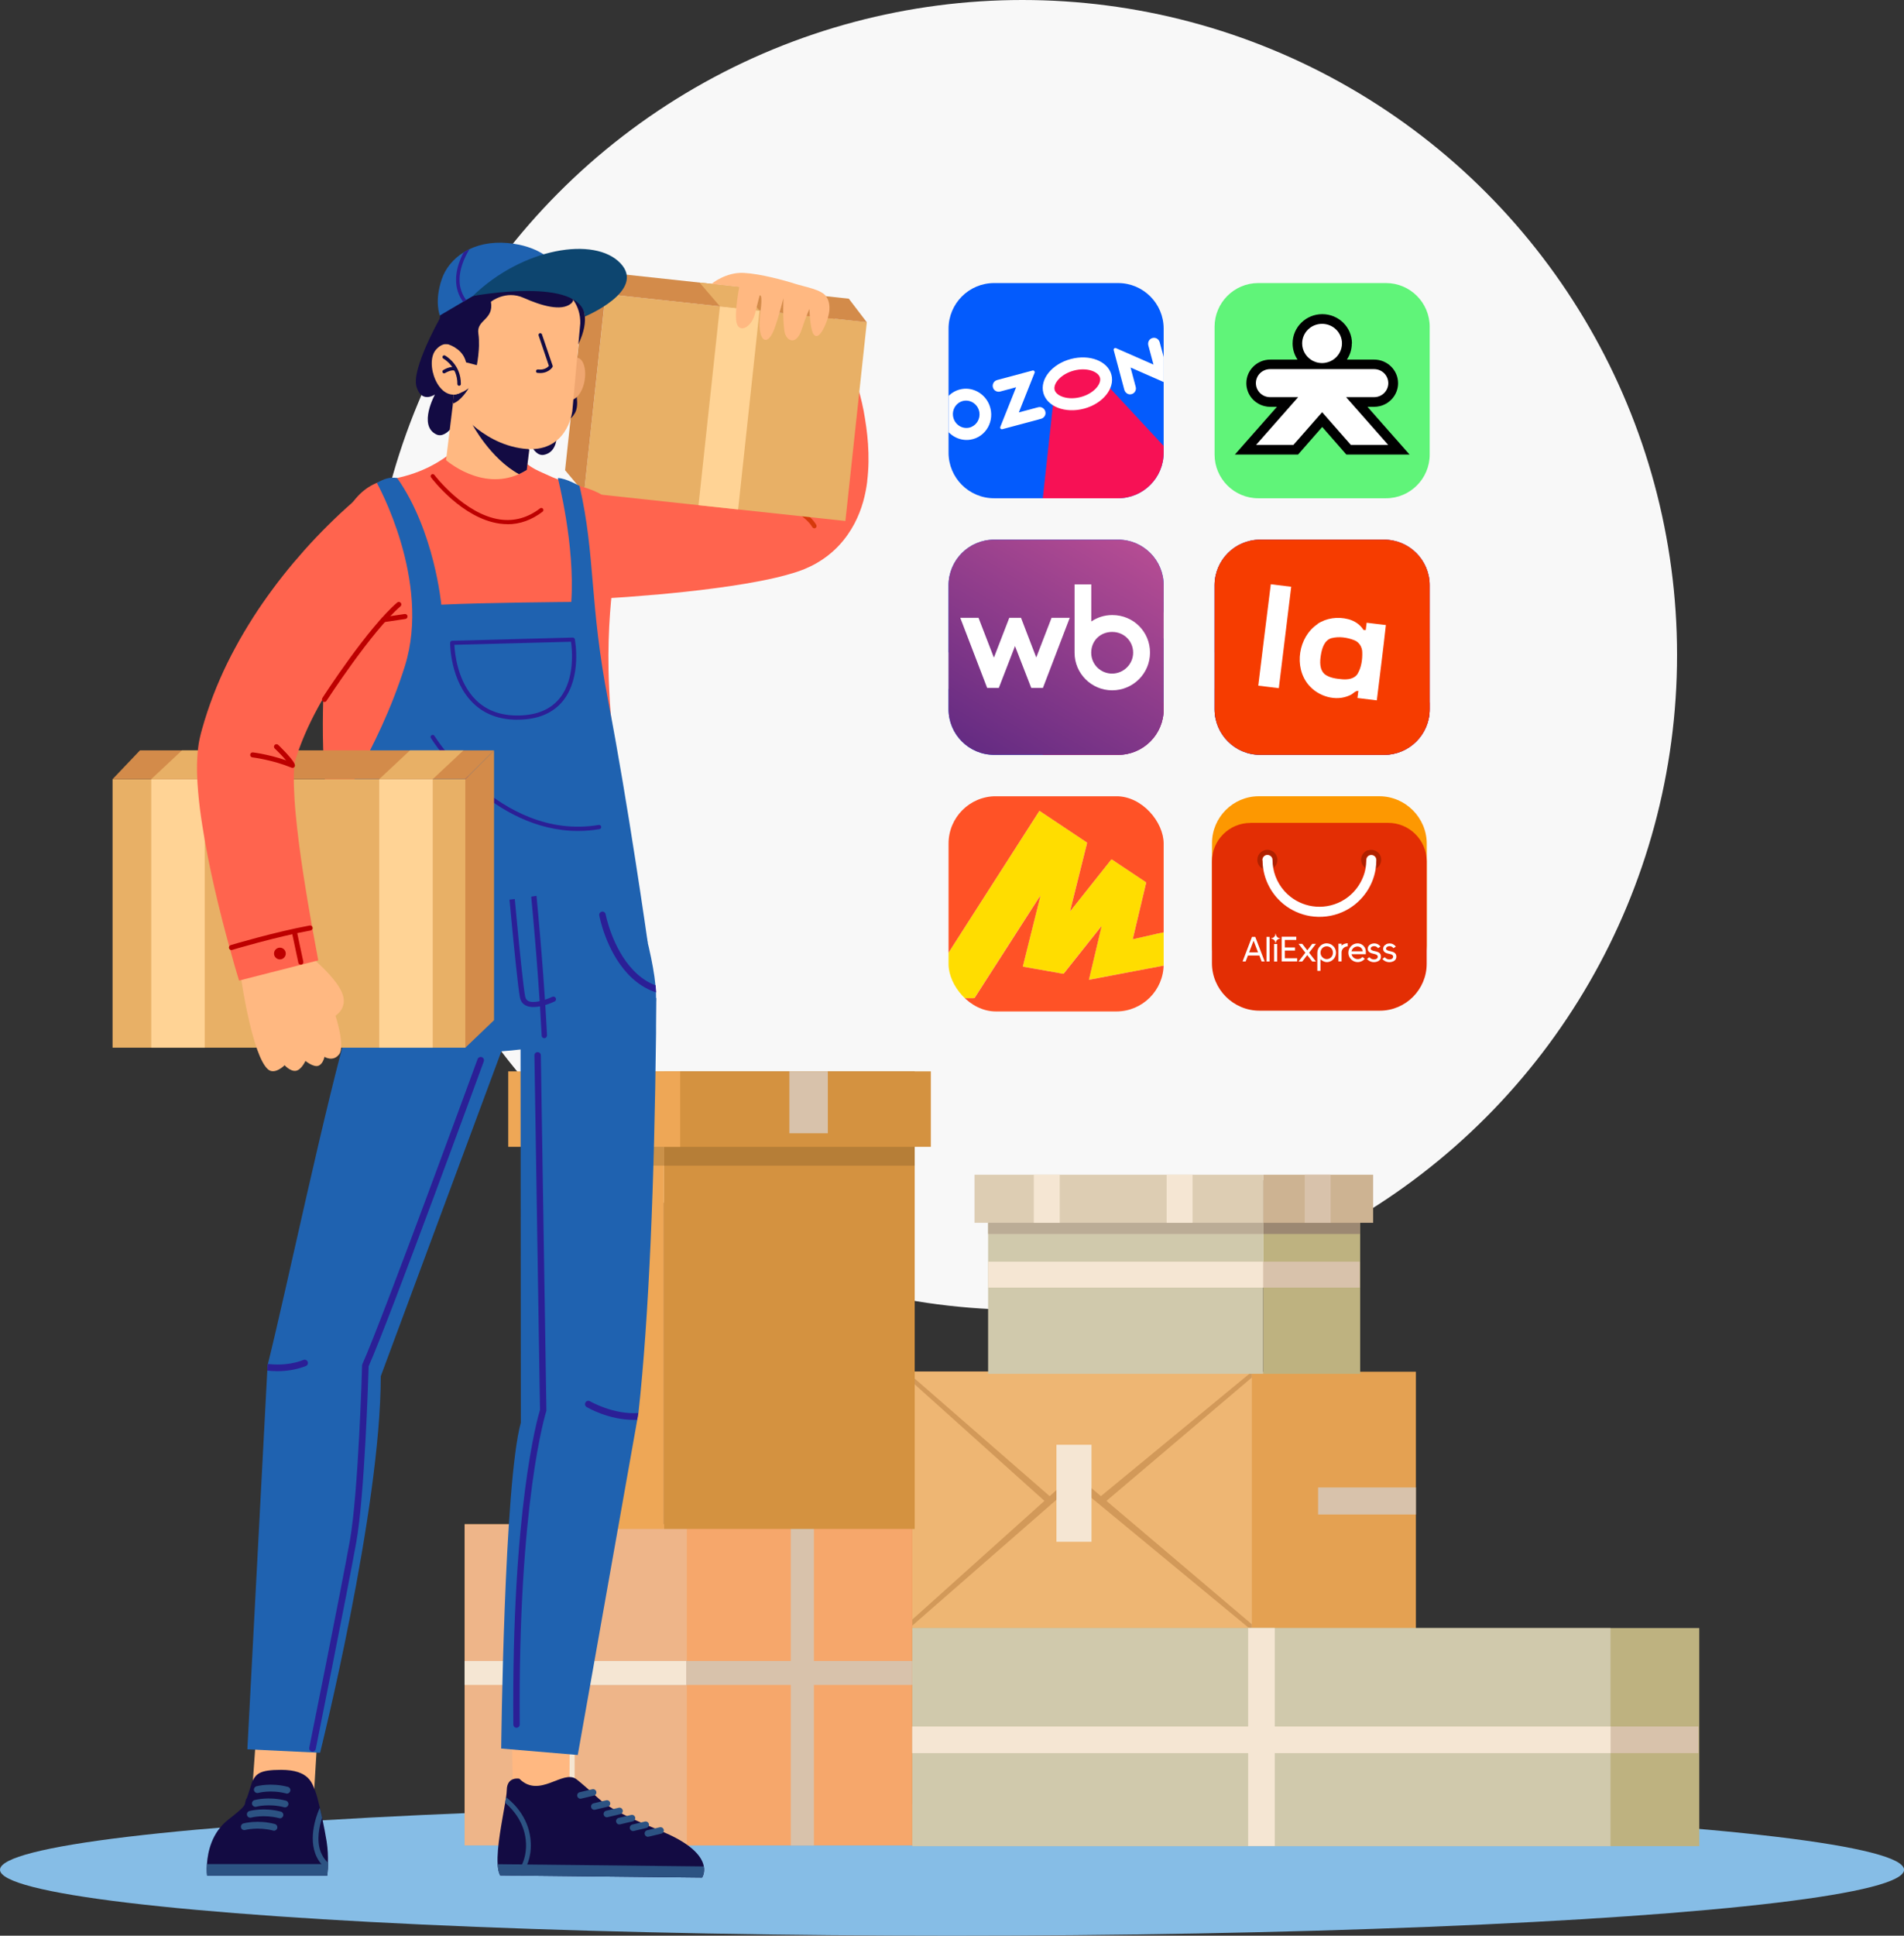 <?xml version="1.0" encoding="UTF-8"?>
<svg id="_Слой_1" data-name="Слой 1" xmlns="http://www.w3.org/2000/svg" xmlns:xlink="http://www.w3.org/1999/xlink" viewBox="0 0 273.33 277.77">
  <rect x="0" y="0" width="273.33" height="277.77" fill="#333333" stroke="none"/>
  <defs>
    <style>
      .cls-1 {
        fill: #eeb673;
      }

      .cls-2 {
        fill: url(#GradientFill_1-2);
      }

      .cls-2, .cls-3, .cls-4, .cls-5, .cls-6, .cls-7, .cls-8, .cls-9, .cls-10, .cls-11 {
        fill-rule: evenodd;
      }

      .cls-12 {
        fill: #2c5383;
      }

      .cls-3 {
        fill: url(#GradientFill_1);
      }

      .cls-4 {
        fill: #b02100;
      }

      .cls-13 {
        fill: #0d456f;
      }

      .cls-14 {
        fill: #035bfd;
      }

      .cls-15 {
        fill: #130b43;
      }

      .cls-16 {
        fill: #d8c2ab;
      }

      .cls-5 {
        fill: #e32e04;
      }

      .cls-6 {
        fill: #60f479;
      }

      .cls-17 {
        fill: #ddcdb3;
      }

      .cls-7 {
        fill: #fff;
      }

      .cls-18 {
        fill: #ff644e;
      }

      .cls-8 {
        fill: #f63c00;
      }

      .cls-19 {
        fill: #bd0000;
      }

      .cls-20 {
        fill: #d6390b;
      }

      .cls-21 {
        fill: #ffd395;
      }

      .cls-22 {
        clip-path: url(#clippath-2);
      }

      .cls-23 {
        fill: #ff5226;
      }

      .cls-24 {
        fill: #beb280;
      }

      .cls-25 {
        fill: #f6a76b;
      }

      .cls-26 {
        fill: #eeb589;
      }

      .cls-9 {
        fill: #f71155;
      }

      .cls-27 {
        fill: #86bde6;
      }

      .cls-28 {
        clip-path: url(#clippath-1);
      }

      .cls-29 {
        fill: #ffb881;
      }

      .cls-30 {
        fill: #f5e6d3;
      }

      .cls-31 {
        fill: #d49240;
      }

      .cls-32 {
        fill: #1f62b0;
      }

      .cls-10 {
        fill: #fd9801;
      }

      .cls-33 {
        fill: #efa670;
      }

      .cls-34 {
        fill: #d0c9ac;
      }

      .cls-35 {
        fill: #2b1f96;
      }

      .cls-36 {
        fill: #d38b4a;
      }

      .cls-37 {
        fill: #e84f22;
      }

      .cls-38 {
        fill: #fd0;
      }

      .cls-39 {
        clip-path: url(#clippath);
      }

      .cls-40 {
        fill: #b67e37;
      }

      .cls-41 {
        fill: none;
      }

      .cls-42 {
        fill: #ca9149;
      }

      .cls-43 {
        fill: #cdb392;
      }

      .cls-44 {
        fill: #d29959;
      }

      .cls-45 {
        clip-path: url(#clippath-3);
      }

      .cls-46 {
        fill: #eea756;
      }

      .cls-47 {
        fill: #fedf09;
      }

      .cls-48 {
        fill: #bbac96;
      }

      .cls-49 {
        fill: #f8f8f8;
      }

      .cls-50 {
        fill: #e4a152;
      }

      .cls-51 {
        fill: #e8b066;
      }

      .cls-52 {
        fill: #9c8872;
      }
    </style>
    <clipPath id="clippath">
      <rect class="cls-41" x="136.17" y="114.26" width="30.88" height="30.88" rx="6.79" ry="6.79"/>
    </clipPath>
    <clipPath id="clippath-1">
      <path class="cls-41" d="m142.71,40.62h17.8c3.61,0,6.54,2.93,6.54,6.54v17.8c0,3.61-2.93,6.54-6.54,6.54h-17.8c-3.61,0-6.54-2.93-6.54-6.54v-17.8c0-3.61,2.93-6.54,6.54-6.54h0Z"/>
    </clipPath>
    <clipPath id="clippath-2">
      <path class="cls-41" d="m142.71,77.44h17.8c3.61,0,6.54,2.93,6.54,6.54v17.8c0,3.61-2.93,6.54-6.54,6.54h-17.8c-3.61,0-6.54-2.93-6.54-6.54v-17.8c0-3.61,2.93-6.54,6.54-6.54h0Z"/>
    </clipPath>
    <linearGradient id="GradientFill_1" data-name="GradientFill 1" x1="138.97" y1="113.95" x2="164.65" y2="71.14" gradientUnits="userSpaceOnUse">
      <stop offset="0" stop-color="#582680"/>
      <stop offset="1" stop-color="#c35296"/>
    </linearGradient>
    <clipPath id="clippath-3">
      <path class="cls-41" d="m180.9,77.44h17.8c3.61,0,6.54,2.93,6.54,6.54v17.8c0,3.61-2.93,6.54-6.54,6.54h-17.8c-3.61,0-6.54-2.93-6.54-6.54v-17.8c0-3.61,2.93-6.54,6.54-6.54h0Z"/>
    </clipPath>
    <linearGradient id="GradientFill_1-2" data-name="GradientFill 1" x1="177.15" y1="113.95" x2="202.84" y2="71.14" xlink:href="#GradientFill_1"/>
  </defs>
  <ellipse class="cls-27" cx="136.67" cy="268.31" rx="136.67" ry="9.46"/>
  <circle class="cls-49" cx="146.77" cy="93.98" r="93.98"/>
  <g>
    <g>
      <rect class="cls-50" x="130.18" y="196.84" width="73.08" height="37.12"/>
      <rect class="cls-1" x="130.18" y="196.84" width="49.53" height="37.12"/>
      <rect class="cls-16" x="194.3" y="208.37" width="3.88" height="14.05" transform="translate(-19.15 411.63) rotate(-90)"/>
      <polygon class="cls-44" points="130.18 196.84 130.18 197.64 154.26 219.26 179.71 197.67 179.71 196.84 130.18 196.84"/>
      <polygon class="cls-1" points="130.18 196.84 154.26 217.81 179.71 196.84 130.18 196.84"/>
      <polygon class="cls-44" points="130.18 233.96 130.18 233.11 154.26 211.49 179.71 233.08 179.71 233.96 130.18 233.96"/>
      <polygon class="cls-1" points="130.18 233.96 154.26 212.94 179.71 233.96 130.18 233.96"/>
      <rect class="cls-30" x="151.66" y="207.32" width="5.03" height="13.92"/>
    </g>
    <g>
      <rect class="cls-50" x="66.7" y="218.73" width="39.54" height="46.08"/>
      <rect class="cls-31" x="105.54" y="218.73" width="25.42" height="46.08"/>
      <rect class="cls-26" x="66.7" y="218.73" width="39.54" height="46.08"/>
      <rect class="cls-25" x="98.6" y="218.73" width="32.36" height="46.08"/>
      <rect class="cls-16" x="106.11" y="216.94" width="3.43" height="46.26" transform="translate(-132.24 347.89) rotate(-90)"/>
      <rect class="cls-30" x="80.89" y="224.15" width="3.43" height="31.82" transform="translate(-157.46 322.67) rotate(-90)"/>
      <rect class="cls-30" x="79.17" y="218.75" width="3.32" height="46.07"/>
      <rect class="cls-16" x="113.52" y="218.75" width="3.32" height="46.07"/>
    </g>
    <g>
      <rect class="cls-24" x="181.33" y="175.47" width="13.93" height="21.67"/>
      <rect class="cls-52" x="181.33" y="169.37" width="13.92" height="7.7"/>
      <polygon class="cls-34" points="144.17 175.47 141.85 175.47 141.85 197.14 144.17 197.14 181.33 197.14 181.33 175.47 144.17 175.47"/>
      <polygon class="cls-48" points="181.33 177.07 181.33 169.37 144.17 169.37 141.85 169.37 141.85 177.07 144.17 177.07 181.33 177.07"/>
      <rect class="cls-16" x="174.13" y="163.7" width="3.72" height="38.42" transform="translate(-6.92 358.9) rotate(-90)"/>
      <rect class="cls-30" x="159.73" y="163.17" width="3.72" height="39.48" transform="translate(-21.32 344.5) rotate(-90)"/>
      <rect class="cls-43" x="181.33" y="168.57" width="15.79" height="6.9"/>
      <rect class="cls-16" x="187.3" y="168.57" width="3.72" height="6.9" transform="translate(378.32 344.04) rotate(180)"/>
      <polygon class="cls-17" points="181.33 175.47 181.33 168.57 142.34 168.57 139.9 168.57 139.9 175.47 142.34 175.47 181.33 175.47"/>
      <rect class="cls-30" x="167.47" y="168.57" width="3.72" height="6.9" transform="translate(338.67 344.04) rotate(180)"/>
      <rect class="cls-30" x="148.4" y="168.57" width="3.72" height="6.9" transform="translate(300.53 344.04) rotate(180)"/>
    </g>
    <g>
      <rect class="cls-24" x="171.81" y="192.78" width="31.3" height="112.97" transform="translate(436.72 61.81) rotate(90)"/>
      <rect class="cls-34" x="165.44" y="199.15" width="31.3" height="100.23" transform="translate(430.35 68.18) rotate(90)"/>
      <rect class="cls-16" x="190.31" y="198.05" width="3.82" height="103.21" transform="translate(-57.44 441.88) rotate(-90)"/>
      <rect class="cls-30" x="179.16" y="199.53" width="3.82" height="100.26" transform="translate(-68.58 430.73) rotate(-90)"/>
      <rect class="cls-30" x="179.19" y="233.6" width="3.82" height="31.29" transform="translate(362.19 498.5) rotate(180)"/>
    </g>
    <g>
      <rect class="cls-31" x="95.32" y="161.04" width="35.99" height="58.36"/>
      <rect class="cls-46" x="75.58" y="161.04" width="19.74" height="58.36"/>
      <rect class="cls-40" x="95.32" y="153.74" width="35.99" height="13.53"/>
      <rect class="cls-42" x="75.58" y="153.74" width="19.74" height="13.53"/>
      <rect class="cls-31" x="95.32" y="153.74" width="38.31" height="10.83"/>
      <rect class="cls-46" x="72.96" y="153.74" width="24.69" height="10.83"/>
      <rect class="cls-30" x="81.89" y="153.74" width="5.52" height="8.88"/>
      <rect class="cls-16" x="113.32" y="153.74" width="5.52" height="8.88"/>
    </g>
  </g>
  <g class="cls-39">
    <g>
      <path class="cls-38" d="m136.17,143.24c0-2.18,0-4.37,0-6.55.02-.03.04-.06.06-.09,1.12-1.75,2.24-3.5,3.36-5.25,3.18-4.97,6.37-9.93,9.55-14.9.02-.04.05-.07.08-.11.04.03.08.04.11.07,2.21,1.47,4.41,2.95,6.62,4.42.08.06.11.11.09.21-.79,3.17-1.59,6.35-2.38,9.53-.01.05-.02.1-.04.16.05-.02.08-.05.1-.09,1.92-2.42,3.84-4.83,5.76-7.25.07-.08.11-.09.2-.03.57.39,1.15.77,1.72,1.15,1.01.68,2.02,1.35,3.03,2.02.1.06.12.12.09.23-.06.21-.1.41-.15.62-.58,2.43-1.16,4.85-1.73,7.28,0,.03,0,.06-.01.1.05,0,.08-.01.12-.02,1.19-.27,2.37-.54,3.56-.81.25-.06.5-.1.74-.15v4.79c-.7.13-1.39.26-2.09.39-1.47.28-2.94.56-4.42.84-1.28.24-2.56.49-3.84.73-.12.02-.24.04-.39.07.61-2.57,1.21-5.11,1.81-7.65-.01,0-.02,0-.04-.01-.11.14-.23.28-.34.43-1.67,2.1-3.34,4.2-5.01,6.3-.05.06-.09.08-.16.06-.33-.06-.66-.12-.99-.18-1.54-.27-3.07-.54-4.61-.81-.16-.03-.16-.03-.12-.18.81-3.23,1.61-6.46,2.42-9.69.03-.11.05-.21.08-.32-.13.16-.24.32-.35.49-3.02,4.7-6.03,9.39-9.05,14.09-.05.08-.11.11-.21.11-1.19,0-2.39,0-3.58,0Z"/>
      <path class="cls-23" d="m167.05,133.79c-.25.05-.5.1-.74.15-1.19.27-2.37.54-3.56.81-.03,0-.07.01-.12.02,0-.04,0-.07.01-.1.58-2.43,1.15-4.85,1.73-7.28.05-.21.09-.42.15-.62.03-.11,0-.17-.09-.23-1.01-.67-2.02-1.35-3.03-2.02-.57-.38-1.15-.77-1.72-1.15-.09-.06-.13-.05-.2.03-1.92,2.42-3.84,4.83-5.76,7.25-.03.03-.06.06-.1.09.01-.05.02-.1.04-.16.79-3.18,1.58-6.35,2.38-9.53.03-.11,0-.16-.09-.21-2.21-1.47-4.41-2.95-6.62-4.42-.03-.02-.07-.04-.11-.07-.03.04-.05.07-.08.11-3.18,4.97-6.37,9.93-9.55,14.9-1.12,1.75-2.24,3.5-3.36,5.25-.02.03-.04.06-.06.09,0-7.48,0-14.95,0-22.43h30.88v19.52Z"/>
      <path class="cls-23" d="m136.17,143.24c1.19,0,2.39,0,3.58,0,.1,0,.16-.03.21-.11,3.01-4.7,6.03-9.39,9.05-14.09.11-.17.21-.33.35-.49-.03.11-.05.21-.08.32-.81,3.23-1.61,6.46-2.42,9.69-.04.15-.04.15.12.18,1.54.27,3.07.54,4.61.81.33.06.66.12.99.18.07.01.12,0,.16-.06,1.67-2.1,3.34-4.2,5.01-6.3.11-.14.23-.28.34-.43.01,0,.02,0,.04.01-.6,2.54-1.2,5.08-1.81,7.65.15-.03.27-.04.39-.07,1.28-.24,2.56-.49,3.84-.73,1.47-.28,2.94-.56,4.42-.84.7-.13,1.39-.26,2.09-.39v6.57h-30.88v-1.91Z"/>
    </g>
    <ellipse class="cls-37" cx="68.07" cy="95.14" rx="20.9" ry="18.06"/>
    <ellipse class="cls-47" cx="81.86" cy="141.22" rx="36.98" ry="19.28"/>
  </g>
  <g>
    <path class="cls-6" d="m180.63,40.62h18.34c3.46,0,6.27,2.81,6.27,6.27v18.34c0,3.46-2.81,6.27-6.27,6.27h-18.34c-3.46,0-6.27-2.81-6.27-6.27v-18.34c0-3.46,2.81-6.27,6.27-6.27h0Z"/>
    <path class="cls-11" d="m194.06,49.28c0,.86-.26,1.66-.71,2.32h3.91c1.9,0,3.44,1.52,3.44,3.39,0,1.59-1.12,2.93-2.62,3.29-.26.06-.54.1-.82.1h-.95l6.04,6.85h-9.07l-3.47-3.96-3.47,3.96h-9.07l6.04-6.85h-.95c-.28,0-.56-.03-.82-.1-1.51-.36-2.62-1.7-2.62-3.29,0-1.87,1.54-3.39,3.44-3.39h3.91c-.45-.66-.71-1.46-.71-2.32,0-2.32,1.91-4.2,4.26-4.2s4.26,1.88,4.26,4.2Z"/>
    <path class="cls-7" d="m192.65,49.28c0,.96-.49,1.81-1.24,2.32-.46.31-1.02.5-1.62.5s-1.16-.18-1.62-.5c-.75-.51-1.24-1.36-1.24-2.32,0-1.55,1.28-2.81,2.86-2.81s2.86,1.26,2.86,2.81h0Zm.58,7.71h4.03c1.13,0,2.04-.9,2.04-2.01s-.91-2.01-2.04-2.01h-14.93c-1.13,0-2.04.9-2.04,2.01s.91,2.01,2.04,2.01h4.03l-6.04,6.85h5.36l4.12-4.69,4.12,4.69h5.36l-6.04-6.85Z"/>
  </g>
  <g>
    <path class="cls-10" d="m199.29,141.21h-19.78c-3.04,0-5.52-2.48-5.52-5.52v-14.71c0-3.69,3.02-6.72,6.72-6.72h17.29c3.75,0,6.82,3.07,6.82,6.82v14.6c0,3.04-2.48,5.52-5.52,5.52Z"/>
    <path class="cls-5" d="m179.51,118.08h19.78c3.04,0,5.52,2.48,5.52,5.52v14.71c0,3.69-3.02,6.72-6.72,6.72h-17.29c-3.75,0-6.82-3.07-6.82-6.82v-14.6c0-3.04,2.48-5.52,5.52-5.52Z"/>
    <path class="cls-4" d="m180.73,122.61c.23-.37.65-.62,1.08-.66.37-.03.75.08,1.03.31.32.25.52.65.54,1.06.02.48-.21.97-.61,1.24-.06-.35-.1-.71-.1-1.07,0-.16-.02-.32-.1-.45-.13-.24-.41-.39-.69-.36-.39.02-.7.4-.66.78,0,.41.04.83.1,1.24-.33-.16-.6-.45-.73-.79-.16-.42-.11-.92.13-1.29h0Zm15.65-.58c.31-.11.65-.1.95,0,.39.14.72.45.86.84.12.32.12.68,0,1-.12.36-.4.65-.74.81.07-.43.1-.86.1-1.3,0-.21-.09-.41-.25-.55-.18-.16-.44-.22-.66-.15-.23.06-.42.25-.49.47-.04.11-.04.23-.04.35,0,.35-.04.7-.1,1.04-.53-.34-.75-1.07-.53-1.66.14-.41.48-.74.89-.88Z"/>
    <path class="cls-7" d="m181.23,123.46c-.04-.38.27-.76.66-.78.27-.03.55.12.69.36.08.14.1.3.1.45,0,.36.04.72.1,1.07.28,1.61,1.17,3.1,2.46,4.11,1.05.83,2.35,1.34,3.68,1.43,1.44.11,2.91-.26,4.13-1.05,1.56-1,2.67-2.66,2.99-4.48.06-.34.09-.69.1-1.04,0-.12,0-.24.04-.35.07-.23.26-.41.49-.47.23-.06.49,0,.66.15.16.13.25.34.25.55,0,.44-.04.87-.1,1.3-.21,1.34-.77,2.63-1.61,3.7-.82,1.06-1.91,1.92-3.14,2.46-1.46.65-3.12.85-4.7.58-1.34-.23-2.62-.8-3.68-1.64-1.59-1.25-2.69-3.11-3-5.11-.06-.41-.1-.82-.1-1.24h0Zm1.89,10.48c.04.09.03.19.07.28.08.21.27.38.49.41.05,0,.11.01.15.04-.19.02-.39.08-.52.24-.12.13-.16.3-.18.47-.04-.06-.04-.14-.06-.21-.06-.21-.23-.39-.44-.45-.07-.02-.15-.03-.22-.04.05-.03.11-.03.17-.05.2-.04.38-.18.46-.37.04-.1.05-.21.07-.31h0Zm.87.48h2.1v.46c-.55,0-1.09,0-1.64,0,0,.36,0,.72,0,1.08.49,0,.97,0,1.46,0,0,.15,0,.29,0,.44-.49,0-.97,0-1.46,0,0,.37,0,.74,0,1.1.59,0,1.18,0,1.77,0v.46c-.74,0-1.49,0-2.23,0,0-1.18,0-2.37,0-3.55h0Zm-4.26.02c.16,0,.31,0,.47,0,.45,1.18.9,2.36,1.35,3.53-.15,0-.3,0-.44,0-.11-.28-.22-.57-.32-.85-.55,0-1.09,0-1.64,0-.11.28-.22.57-.33.85-.15,0-.29,0-.44,0,.45-1.18.9-2.35,1.35-3.53h0Zm-.41,2.22c.43,0,.85,0,1.28,0-.21-.56-.43-1.12-.64-1.67-.21.56-.43,1.12-.64,1.67h0Zm2.49-2.22c.15,0,.3,0,.45,0,0,1.18,0,2.35,0,3.53-.15,0-.3,0-.45,0,0-1.18,0-2.35,0-3.53h0Zm10.77,1.25c.25-.21.56-.33.89-.34,0,.15,0,.3,0,.45-.45,0-.87.39-.88.84,0,.44,0,.88,0,1.32-.15,0-.3,0-.45,0,0-.85,0-1.69,0-2.54.15,0,.3,0,.45,0,0,.09,0,.17,0,.26h0Zm-3.03.03c.3-.28.73-.41,1.13-.33.39.06.74.31.94.66.19.32.23.72.11,1.08-.15.48-.58.85-1.08.92-.4.06-.81-.12-1.09-.4,0,.56,0,1.11,0,1.67h-.45c0-.86,0-1.72,0-2.59,0-.37.16-.75.44-1h0Zm.75.09c-.19.03-.36.13-.49.27-.32.34-.32.91,0,1.25.16.18.4.3.65.3.29,0,.57-.14.73-.38.17-.24.2-.55.12-.83-.12-.42-.58-.7-1.01-.61h0Zm3.82-.19c.4-.29.98-.34,1.4-.07.31.19.52.54.55.9.01.16,0,.32,0,.48-.69,0-1.37,0-2.06,0,.06.2.17.39.35.52.23.17.55.23.83.14.15-.05.29-.15.4-.27.11.09.22.18.33.27-.19.22-.45.38-.73.44-.42.09-.87-.03-1.18-.32-.3-.27-.47-.68-.44-1.08.02-.39.23-.77.55-1h0Zm.23.37c-.17.12-.29.32-.34.52.54,0,1.08,0,1.62,0-.03-.22-.14-.44-.33-.56-.28-.2-.68-.16-.95.04h0Zm2.23-.37c.39-.32,1.01-.33,1.4,0,.07.06.13.13.19.21-.11.08-.22.15-.34.23-.11-.14-.27-.26-.45-.28-.19-.03-.4,0-.54.15-.09.1-.11.27,0,.36.17.14.41.17.62.22.22.05.46.12.62.29.18.2.2.5.12.75-.12.3-.44.46-.75.5-.45.08-.92-.1-1.21-.44.11-.09.23-.18.34-.26.23.31.7.43,1.04.23.16-.09.22-.31.12-.46-.1-.14-.27-.18-.42-.22-.27-.07-.56-.11-.77-.29-.3-.24-.26-.75.03-.98h0Zm2.4-.13c.32-.15.71-.16,1.03.02.15.08.27.19.37.32-.11.08-.23.15-.34.23-.12-.15-.29-.27-.48-.28-.19-.02-.4.02-.52.17-.08.1-.09.27.02.35.18.14.41.16.63.22.22.05.46.12.62.31.17.2.18.5.09.74-.13.31-.48.46-.8.49-.43.05-.87-.12-1.15-.45.11-.09.23-.18.34-.26.23.31.7.43,1.04.23.16-.09.22-.33.11-.48-.12-.15-.33-.18-.5-.22-.26-.06-.54-.11-.73-.31-.16-.16-.18-.41-.12-.62.06-.2.22-.36.41-.44h0Zm-16.08-.03c.15,0,.3,0,.45,0,0,.84,0,1.68,0,2.52-.15,0-.3,0-.45,0,0-.84,0-1.68,0-2.52h0Zm3.52-.02c.18,0,.36,0,.53,0,.24.31.48.62.72.93.24-.31.48-.62.71-.93.18,0,.36,0,.53,0-.32.42-.65.84-.98,1.27.33.42.65.84.98,1.27-.18,0-.36,0-.53,0-.24-.31-.48-.62-.72-.93-.24.31-.47.62-.71.92-.17.03-.36,0-.54.01.33-.42.65-.85.98-1.27-.32-.42-.65-.85-.98-1.27Z"/>
  </g>
  <g>
    <g>
      <g>
        <path class="cls-18" d="m124.5,69.05c-.12.95-.3,1.93-.59,2.95-.29,1.02-.69,2.08-1.26,3.16-.57,1.07-1.3,2.14-2.22,3.12-.91.98-2.01,1.84-3.17,2.51-.58.34-1.17.62-1.77.87l-.44.17-.38.14c-.13.05-.24.08-.36.12-.12.04-.24.08-.35.11-.91.28-1.72.49-2.51.68-1.57.37-3.05.64-4.51.89-1.46.25-2.89.45-4.32.64-1.43.19-2.84.36-4.25.51-1.36.14-2.71.28-4.06.4-.06,0-.11,0-.17.01-.11,0-.23.02-.34.03-.05,0-.11,0-.16.01-.07,0-.15.01-.22.02-.14.01-.29.02-.43.04-.05,0-.11,0-.16.01-.97.08-1.93.15-2.89.23-1.4.09-2.8.19-4.21.26l-2.11.1-1.06.04c-.36.01-.7.02-1.08.03l-.63-14.72,8.18-.67c1.35-.06,2.7-.13,4.05-.21,1.35-.07,2.69-.14,4.03-.23,1.34-.09,2.67-.17,3.99-.27,1.32-.1,2.63-.22,3.9-.35,1.27-.12,2.53-.27,3.66-.45.56-.09,1.09-.19,1.51-.28l.28-.07.11-.03s.03,0,.05,0c.05,0,.09,0,.11,0,.05,0,.07.03.12.03.05,0,.14-.05.25-.18.23-.26.52-.88.73-1.71.21-.83.34-1.85.39-2.95.05-1.09.03-2.26-.05-3.47-.17-2.4-.53-4.93-1.03-7.46-.49-2.53-.56-5.15-1.25-7.68,3.36.28,7.25-.88,9.13-1.41,1.03,2.35,1.97,3.7,2.6,6.22.71,2.87,1.79,5.67,2.37,8.74.28,1.53.52,3.12.63,4.78.11,1.67.11,3.42-.12,5.31Z"/>
        <path class="cls-20" d="m116.9,75.81c-.11,0-.22-.06-.28-.16-.88-1.53-3.64-2.96-3.67-2.98-.16-.08-.22-.28-.14-.44.08-.16.28-.22.44-.14.12.06,2.96,1.53,3.93,3.23.09.16.04.36-.12.45-.05.03-.11.04-.16.04Z"/>
        <path class="cls-20" d="m120.22,46.78c.05-.16-.01-.34-.16-.43-.18-.11-.41-.06-.52.12-2.95,4.7-8.53,3.02-8.59,3-.2-.06-.41.05-.48.25,0,0,0,0,0,0-.06.2.05.41.25.47.06.02,6.21,1.87,9.46-3.32.02-.03.03-.06.04-.09Z"/>
        <path class="cls-20" d="m118.34,48.84c.02-.08.02-.17-.01-.26l-1.73-4.19c-.08-.19-.3-.29-.5-.21-.19.08-.29.3-.21.5l1.73,4.19c.08.19.3.29.5.21.11-.05.19-.14.22-.24Z"/>
        <path class="cls-20" d="m113.24,48.33c.35.11.72-.09.82-.44.11-.35-.09-.72-.44-.82-.35-.11-.72.09-.82.44-.11.35.09.72.44.82Z"/>
        <g>
          <path class="cls-20" d="m113.6,72.74c.03-.11.02-.24-.06-.34-.01-.02-1.43-1.97-1.93-3.44-.07-.2-.28-.31-.48-.24-.2.07-.31.28-.24.48.54,1.59,1.98,3.56,2.04,3.65.12.17.36.21.53.08.07-.05.12-.12.14-.2Z"/>
          <path class="cls-20" d="m114.71,70.38s.01-.05.02-.08c.02-.21-.14-.39-.35-.41-.02,0-1.67-.14-2.73-.82-.18-.11-.41-.06-.53.11-.11.18-.06.41.11.53,1.23.79,3.01.94,3.09.94.18.01.34-.1.39-.27Z"/>
        </g>
      </g>
      <g>
        <g>
          <rect class="cls-51" x="89.79" y="39.62" width="28.7" height="37.73" transform="translate(34.84 155.75) rotate(-83.85)"/>
          <polygon class="cls-36" points="83.85 70.73 81.12 67.48 84.21 38.8 86.92 42.18 83.85 70.73"/>
          <polygon class="cls-36" points="84.21 38.8 86.94 42.19 124.43 46.24 121.85 42.86 84.21 38.8"/>
        </g>
        <rect class="cls-21" x="90.31" y="55.68" width="28.7" height="5.72" transform="translate(35.24 156.32) rotate(-83.85)"/>
        <polygon class="cls-51" points="100.42 40.55 103.35 43.96 109.04 44.58 106.11 41.16 100.42 40.55"/>
      </g>
      <path class="cls-29" d="m103.37,40.87l-1.23-.13s2.02-1.71,4.63-1.58c2.35.12,5.85,1.07,7.33,1.55,1.47.47,3.86.83,4.53,1.86.68,1.03.58,2.49-.27,4.31-.85,1.82-1.54,1.6-1.82.46-.32-1.26-.33-3-.33-3,0,0-.34.59-1.12,2.93-.82,2.46-2.25,1.61-2.47.31-.3-1.81-.15-4.79-.15-4.79,0,0-.67,2.67-1.28,4.34-1.1,2.98-2.6,1.72-2.04-2.27.39-2.85-.09-2.47-.09-2.47,0,0-.13.4-.64,2.5-.51,2.1-2.2,2.9-2.64,1.57-.44-1.32.35-5.29.35-5.29l-1.38-.15c-.18-.02-.96-.11-1.36-.15Z"/>
    </g>
    <path class="cls-18" d="m92.75,134.25c-2.94,2.74-7.09,5-12.2,6.45-3.91,1.12-8.24,1.75-12.66,1.73-5.82-.02-10.36-1.04-15.76-3.67-1.63-4.45-4.86-20.48-5.34-25.23-.1-.95-.17-1.89-.24-2.84-.3-4.56-.24-9.15-.01-13.96.01-.26.02-.52.04-.78.19-3.95.48-8.05.76-12.4.54-8.61,3.42-13.92,8.41-14.72,2.32-.37,4.16-1.02,5.51-1.66.17-.08.32-.15.47-.23,1.61-.82,2.52-1.56,2.52-1.56l10.68.37c.96,1.4,2.63,1.91,3.93,2.53.14.07.29.13.44.2,3.95,1.71,8.57,1.37,9.52,6.14.6,2.99-1.7,9.15-1.46,21.64.02.92.05,1.87.1,2.85.04.92.1,1.87.18,2.86.07.92.15,1.86.25,2.84.08.85.18,1.73.29,2.62.11.92.23,1.86.37,2.83.74,5.19,2.5,17.31,4.21,23.99Z"/>
    <path class="cls-19" d="m72.87,75.22c-.37,0-.75-.03-1.13-.08-5.38-.74-9.68-6.39-9.86-6.63-.1-.13-.07-.32.06-.42.13-.1.32-.07.42.06.04.06,4.33,5.69,9.46,6.4,2.04.28,3.96-.26,5.71-1.6.13-.1.32-.08.42.06.1.13.08.32-.06.42-1.56,1.19-3.25,1.8-5.03,1.8Z"/>
    <path class="cls-32" d="m57.02,68.6c5.36,7.61,6.33,18.17,6.33,18.17,6.24-.3,18.66-.39,18.66-.39.56-8.18-1.93-17.78-1.93-17.78,1.12-.01,3.12,1.14,3.12,1.14,2.32,10.16,1.37,16.73,4.14,31.01,2.77,14.27,5.65,34.53,5.65,34.53l-40.82,4.49c-2.24-5.21-3.69-13.34-4.99-22.03,0,0,7.11-9.92,10.95-22.18,3.83-12.26-4.03-26.26-4.03-26.26.88-.51,1.8-.91,2.93-.7Z"/>
    <path class="cls-35" d="m82.98,119.24c-6.15,0-11.19-3.08-14.51-5.89-4.16-3.52-6.59-7.4-6.61-7.44-.09-.14-.04-.33.1-.41.14-.09.33-.04.41.1.02.04,2.41,3.84,6.5,7.3,3.76,3.18,9.77,6.71,17.08,5.48.17-.03.32.08.35.25.03.16-.08.32-.25.35-1.05.18-2.08.26-3.08.26Z"/>
    <path class="cls-35" d="m54.01,134.95c-.14,0-.27-.08-.34-.21-3.28-6.54-5.1-18.56-5.12-18.68-.03-.21.11-.4.32-.43.21-.03.4.11.43.32.02.12,1.82,12.02,5.05,18.45.09.19.02.41-.17.5-.05.03-.11.04-.17.04Z"/>
    <path class="cls-35" d="m74.27,103.28c-2.6,0-4.74-.8-6.36-2.39-3.28-3.2-3.29-8.42-3.29-8.64,0-.16.13-.29.29-.3l17.31-.46s0,0,0,0c.14,0,.27.1.3.24.04.22,1.01,5.46-1.7,8.84-1.38,1.72-3.48,2.63-6.22,2.7-.11,0-.23,0-.34,0Zm-9.04-10.74c.05,1.13.43,5.31,3.1,7.92,1.57,1.54,3.67,2.28,6.26,2.21,2.56-.07,4.49-.9,5.76-2.48,2.22-2.75,1.78-7.02,1.62-8.1l-16.75.44Z"/>
    <path class="cls-15" d="m63.08,45.81s-4.01,7.12-3.3,9.64c.71,2.52,2.66,1.16,2.66,1.16,0,0-2.44,4.44.18,5.72,1.65.81,3.32-2.61,3.32-2.61,0,0,2.25-11.73-2.86-13.91Z"/>
    <path class="cls-15" d="m80.74,51.03s3.09,5.96,1.8,8.23c-1.29,2.27-2.87.49-2.87.49,0,0,1.3,4.9-1.55,5.51-1.8.38-2.59-3.33-2.59-3.33,0,0-.28-10.01,5.21-10.9Z"/>
    <path class="cls-29" d="m75.98,64.52l-.36,2.92c-.38.23-.75.43-1.12.6-5.45,2.43-10.47-2.01-10.47-2.01l1.24-10.14,9.43,7.6,1.28,1.03Z"/>
    <path class="cls-15" d="m75.98,64.52l-.36,2.92c-.38.23-.75.43-1.12.6-4.11-2.24-6.71-7.16-6.71-7.16l6.91,2.61,1.28,1.03Z"/>
    <path class="cls-15" d="m79.49,40.79s6.98,1.53,3.53,8.61c0,0-3.93-6.7-3.53-8.61Z"/>
    <path class="cls-33" d="m81.21,52.01s1.9-1.76,2.6.32c.7,2.08-.51,5.96-2.96,5l.36-5.32Z"/>
    <path class="cls-29" d="m82.14,59.11s-.73,6.05-7.02,5.27c-6.25-.77-9.91-6.2-10.1-6.46,0,0,0,0,0,0l.09-1.28.45-6.64.24-3.55s-.02-6.44,6.15-6.87c4.51-.31,8.55.93,10.36,3.48.66.94,1.02,2.06.99,3.35l-.58,6.36-.14,1.56-.43,4.78Z"/>
    <path class="cls-15" d="m67.29,55.7c-.04.06-1.06,1.81-2.27,2.21,0,0,0,0,0,0l.09-1.28s1.01-.05,2.19-.93Z"/>
    <path class="cls-29" d="m66.7,51.37s-2.02-3.54-4.1-1.21c-1.72,1.92.37,7.74,3.49,6.22l.61-5.01Z"/>
    <path class="cls-15" d="m65.88,55.36s.02,0,.03,0c.14,0,.25-.11.25-.25.03-2.8-2.17-4.04-2.27-4.09-.12-.07-.27-.02-.34.1-.07.12-.02.27.1.34h0c.08.05,2.04,1.15,2.01,3.64,0,.13.09.24.22.25Z"/>
    <path class="cls-15" d="m63.74,53.57c.06,0,.11,0,.16-.04h0c.24-.15.95-.5,1.36-.34.13.05.27-.01.32-.14.05-.13-.01-.27-.14-.32-.72-.28-1.7.31-1.81.38-.12.07-.15.23-.08.35.04.07.11.11.18.12Z"/>
    <path class="cls-15" d="m77.19,53.51c1.47.18,2.1-.79,2.12-.83.04-.06.05-.14.02-.21-.76-2.21-1.52-4.47-1.53-4.49-.04-.13-.19-.2-.32-.16-.13.04-.2.19-.16.32,0,.02.74,2.2,1.48,4.37-.17.19-.65.62-1.57.51-.14-.02-.26.08-.28.22-.02.14.08.26.22.28Z"/>
    <path class="cls-15" d="m82.3,43.06c-.07.21-.18.38-.34.51-1.38,1.13-4.21.32-6.79-.83-2.58-1.15-4.69.56-4.69.56.43,2.65-2.11,2.55-1.81,4.56.09.57.1,1.19.09,1.78,0,.2-.01.39-.03.57-.08,1.22-.28,2.19-.28,2.19l-1.54-.4c-.12-.51-.37-1.05-.85-1.54-.14-.15-.31-.29-.49-.42-.35-.26-.78-.48-1.32-.67-1.88.11-1.52-3.71-.2-6.62,0,0,1.73-2.76,7.9-3.18,4.51-.31,8.55.93,10.36,3.48Z"/>
    <path class="cls-32" d="m63.15,45.27l3.34-1.97.43-.25.95-.56c6.37-2,13.91-.67,13.91-.67,0,0-.83-5.72-7.94-6.83-2.57-.4-4.74-.05-6.44.76-.29.14-.57.29-.84.46-1.57.98-2.65,2.38-3.15,3.87-1.08,3.2-.27,5.19-.27,5.19Z"/>
    <path class="cls-35" d="m66.49,43.3l.43-.25c-1.03-1.39-1.22-3.09-.57-5.07.29-.88.7-1.66,1.05-2.22-.29.14-.57.29-.84.46-.25.47-.49,1.01-.69,1.61-.69,2.1-.48,3.97.61,5.48Z"/>
    <path class="cls-13" d="m83.97,45.42s8.81-3.67,5.12-7.62c-3.69-3.95-14.11-2.23-21.22,4.68,0,0,15.62-2.91,16.1,2.94Z"/>
    <polygon class="cls-29" points="36.8 248.61 36.18 257.26 45.07 257.43 45.56 249.31 36.8 248.61"/>
    <path class="cls-32" d="m72.51,149.42l-.53,1.43-17.32,46.64c0,19.27-8.71,54.03-8.71,54.03l-10.44-.5,2.86-54.35.04-.75c.02-.07.03-.14.05-.2,2.68-10.71,8.25-37.45,12.04-50.35.11-.36.21-.71.31-1.05.33-1.11.61-2.09.85-2.9.2-.68.37-1.24.49-1.67,0,0,0,0,0,0,.19-.64.29-.99.29-.99l2.93,1.56.84.45,3.84,2.04,12.45,6.61Z"/>
    <path class="cls-35" d="m43.91,196.02c-1.39.55-2.81.74-4.08.74-.52,0-1.01-.03-1.46-.08l.04-.75c.02-.07.03-.13.05-.2.43.05.9.08,1.39.08,1.17,0,2.46-.17,3.71-.66.24-.1.52.02.61.26.1.24-.02.52-.26.61Z"/>
    <g>
      <g>
        <path class="cls-15" d="m47.08,267.29c0,.07,0,.14,0,.2,0,.31-.02.58-.03.82-.03.52-.07.84-.07.84h-17.25s-.09-.67-.02-1.66c.11-1.76.7-4.55,3.08-6.39,3.26-2.52,2-2,2.67-3.15.08-.13.66-2.08.72-2.22.56-1.19,1.08-1.76,4.17-1.76,4.1,0,4.46,1.99,4.9,3.04.18.43.43,1.35.68,2.43.1.44.21.9.31,1.38.25,1.19.49,2.43.65,3.42.17,1.06.21,2.15.19,3.04Z"/>
        <path class="cls-12" d="m47.08,267.29c0,.07,0,.14,0,.2,0,.31-.02.58-.03.82-.84-.59-1.44-1.37-1.79-2.32-1.07-2.91.57-6.4.64-6.54l.03.02c.1.44.21.9.31,1.38-.39,1.19-.84,3.18-.21,4.87.23.61.58,1.14,1.06,1.58Z"/>
        <path class="cls-12" d="m47.08,267.49c-.02.98-.1,1.66-.1,1.66h-17.25s-.09-.67-.02-1.66h17.37Z"/>
      </g>
      <path class="cls-12" d="m40.92,259.36s-.08,0-.12-.02c-2.19-.57-3.98-.09-4-.08-.26.07-.53-.08-.61-.34s.08-.53.34-.61c.08-.02,2.06-.56,4.51.08.26.07.42.34.35.6-.06.22-.26.37-.48.37Z"/>
      <path class="cls-12" d="m41.2,257.38s-.08,0-.12-.02c-2.19-.57-3.98-.09-4-.08-.26.07-.53-.08-.61-.34-.07-.26.08-.53.34-.61.08-.02,2.06-.56,4.51.08.26.07.42.34.35.6-.06.22-.26.37-.48.37Z"/>
      <path class="cls-12" d="m40.18,260.92s-.08,0-.12-.02c-2.18-.56-3.98-.09-4-.08-.26.07-.53-.08-.6-.34-.07-.26.08-.53.34-.6.08-.02,2.06-.56,4.51.08.26.07.42.34.35.6-.06.22-.26.37-.48.37Z"/>
      <path class="cls-12" d="m39.32,262.7s-.08,0-.12-.02c-2.18-.56-3.98-.09-4-.08-.26.07-.53-.08-.6-.34-.07-.26.08-.53.34-.6.08-.02,2.06-.56,4.51.08.26.07.42.34.35.6-.06.22-.26.37-.48.37Z"/>
    </g>
    <path class="cls-35" d="m44.86,251.34s-.06,0-.09,0c-.26-.05-.42-.3-.37-.56.05-.23,4.58-22.75,5.82-29.67,1.24-6.9,1.76-24.99,1.76-25.17,0-.06.02-.12.04-.18,2.94-6.58,16.4-43.4,16.54-43.78.09-.24.36-.37.61-.28.24.09.37.36.28.61-.14.37-13.49,36.92-16.53,43.75-.04,1.43-.57,18.52-1.77,25.22-1.24,6.93-5.78,29.46-5.82,29.69-.05.22-.24.38-.46.38Z"/>
    <polygon class="cls-29" points="73.47 248.61 73.63 257.28 81.74 257.43 81.79 249.28 73.47 248.61"/>
    <g>
      <path class="cls-15" d="m100.76,269.43l-28.96-.31c-.21-.39-.32-.95-.36-1.61-.15-2.45.67-6.35,1.08-8.81.05-.29.09-.56.13-.8.06-.41.09-.75.1-1.01.02-2.01,1.8-1.65,1.8-1.65,2.9,2.91,6.26-1.37,8.19.07,0,0,.83.61,3.11,2.7,2.28,2.09,6.17,3.5,9.49,4.93,4.28,1.84,5.48,3.65,5.7,4.89.18.98-.26,1.61-.26,1.61Z"/>
      <path class="cls-12" d="m100.76,269.43l-28.96-.31c-.21-.39-.32-.95-.36-1.61l29.58.32c.18.98-.26,1.61-.26,1.61Z"/>
      <path class="cls-12" d="m74.76,269.15h-.86c.87-.98,1.69-2.48,1.61-4.63-.11-2.86-1.81-4.81-2.99-5.83.05-.29.09-.56.13-.8,1.28,1,3.42,3.17,3.55,6.6.08,2.06-.61,3.58-1.44,4.66Z"/>
      <path class="cls-12" d="m85.32,259.71c-.21,0-.41-.15-.46-.37-.06-.26.1-.51.35-.57l1.81-.43c.26-.06.51.1.57.35.06.26-.1.51-.35.57l-1.81.43s-.08.01-.12.01Z"/>
      <path class="cls-12" d="m83.33,258.12c-.21,0-.41-.15-.46-.37-.06-.26.1-.51.35-.57l1.81-.43c.26-.06.51.1.57.35.06.26-.1.51-.35.57l-1.81.43s-.08.01-.12.01Z"/>
      <path class="cls-12" d="m87.12,260.78c-.21,0-.41-.15-.46-.37-.06-.26.1-.51.35-.57l1.81-.43c.26-.06.51.1.57.35.06.26-.1.51-.35.57l-1.81.43s-.08.01-.12.01Z"/>
      <path class="cls-12" d="m88.91,261.81c-.21,0-.41-.15-.46-.37-.06-.26.1-.51.35-.57l1.81-.43c.26-.06.51.1.57.35.06.26-.1.51-.35.57l-1.81.43s-.08.01-.12.01Z"/>
      <path class="cls-12" d="m90.88,262.76c-.21,0-.41-.15-.46-.37-.06-.26.1-.51.35-.57l1.81-.43c.26-.06.51.1.57.35.06.26-.1.51-.35.57l-1.81.43s-.08.01-.12.01Z"/>
      <path class="cls-12" d="m93.01,263.58c-.21,0-.41-.15-.46-.37-.06-.26.1-.51.35-.57l1.81-.43c.26-.06.51.1.57.35.06.26-.1.51-.35.57l-1.81.43s-.08.01-.12.01Z"/>
    </g>
    <path class="cls-32" d="m94.21,143.17c0,.29,0,.58,0,.88,0,.69-.01,1.37-.02,2.06,0,.35,0,.71-.01,1.06,0,.05,0,.1,0,.14,0,.33,0,.65,0,.97-.25,21.21-1,40.59-2.53,54.5h0s-.17.96-.17.96l-8.54,48.1-10.99-.93s.4-38.08,2.82-46.77l-.04-53.31v-7.67s14.81,1.56,14.81,1.56l.92-.3.54-.18.9-.3,2.32-.76Z"/>
    <path class="cls-35" d="m91.63,202.78h0s-.17.96-.17.96c-.17,0-.34.01-.51.01-3.58,0-6.58-1.75-6.74-1.85-.22-.13-.3-.42-.16-.65.13-.23.42-.3.65-.17.05.03,3.33,1.93,6.94,1.69Z"/>
    <path class="cls-35" d="m74.09,247.93s.04,0,.06,0c.25,0,.46-.21.46-.46-.26-32.11,3.77-44.83,3.81-44.96.02-.05.02-.1.02-.15l-.8-50.93c0-.25-.21-.46-.47-.45-.25,0-.46.21-.45.47l.8,50.86c-.34,1.11-4.08,14.17-3.83,45.17,0,.23.18.43.41.45Z"/>
    <path class="cls-32" d="m93.33,145.71c-3.32,2.22-10.88,4.02-18.54,4.88-.94.11-1.88.2-2.81.27-8.88.72-17.21.06-18.38-2.81-.15-.36-.28-.73-.4-1.12,0-.01,0-.02,0-.03-.09-.29-.17-.58-.24-.88-.14-.54-.25-1.1-.35-1.67-.06-.34-.11-.67-.15-1.01-.07-.53-.13-1.07-.17-1.6,0-.05,0-.1-.01-.15-.05-.61-.08-1.21-.11-1.8-.07-1.77-.04-3.43.02-4.74.07-1.66.19-2.74.19-2.74l37.45-7.86s1.16,3.36,2.28,7.42c.37,1.32.73,2.72,1.04,4.1.44,1.94.8,3.85.95,5.47.03.34.05.68.07,1,.06,1.65-.16,2.87-.82,3.31Z"/>
    <path class="cls-35" d="m94.16,142.4s-.08-.02-.1-.03c-.68-.23-1.33-.55-1.95-.95-.17-.11-.33-.22-.48-.33-.6-.44-1.14-.93-1.62-1.47-3.03-3.32-3.94-8.02-3.98-8.26-.05-.25.12-.49.37-.54.25-.05.49.12.54.37.01.06.94,4.86,3.96,8.02.44.47.94.9,1.48,1.28.08.05.16.11.24.16.48.31.98.56,1.5.75.03.35.05.68.07.99Z"/>
    <path class="cls-35" d="m58.37,135.9c-.04.16-.7,2.53-2.15,4.87-.88,1.43-2.06,2.85-3.58,3.76-.18.11-.35.2-.54.3-.52.26-1.05.44-1.6.55.11-.36.21-.71.31-1.05.3-.09.59-.2.87-.35.28-.14.54-.29.8-.47,1.19-.81,2.15-1.99,2.9-3.19,1.42-2.28,2.06-4.63,2.07-4.67.07-.25.33-.4.58-.33.25.07.4.33.33.58Z"/>
    <path class="cls-35" d="m78.52,148.59c0,.2-.15.38-.36.39t0,0c-.21.01-.39-.15-.4-.35-.07-1.38-.15-2.8-.24-4.22-.02-.25-.03-.5-.05-.75-.3-4.63-.68-9.17-.97-12.38-.02-.26-.05-.51-.07-.75-.06-.7-.12-1.33-.17-1.86.25-.04.51-.08.76-.12.05.53.11,1.16.17,1.87.02.24.04.49.07.75.29,3.18.67,7.68.97,12.28.02.25.03.51.05.76.09,1.47.18,2.94.25,4.37Z"/>
    <path class="cls-35" d="m79.61,143.71c-.12.06-.66.31-1.34.51-.24.07-.49.14-.76.19-.24.05-.48.08-.72.09-.46.03-.91-.02-1.28-.2-.47-.22-.77-.63-.87-1.17-.28-1.43-.86-7.32-1.26-11.49-.03-.26-.05-.51-.07-.75-.06-.67-.12-1.27-.17-1.79.25-.03.51-.06.76-.09.05.52.1,1.13.17,1.81.02.24.05.49.07.75.39,4.16.98,10.05,1.25,11.43.06.32.21.52.46.65.41.19,1.01.15,1.62.02.26-.06.51-.13.75-.21.44-.14.82-.3,1.05-.41.19-.09.42-.02.51.17.09.18.02.4-.17.5Z"/>
    <g>
      <g>
        <rect class="cls-51" x="16.16" y="111.81" width="50.65" height="38.53"/>
        <polygon class="cls-36" points="66.8 150.34 70.92 146.4 70.92 107.68 66.8 111.8 66.8 150.34"/>
        <polygon class="cls-36" points="70.92 107.68 66.78 111.81 16.16 111.81 20.09 107.68 70.92 107.68"/>
      </g>
      <rect class="cls-21" x="21.71" y="111.81" width="7.68" height="38.53"/>
      <polygon class="cls-51" points="33.79 107.68 29.39 111.81 21.71 111.81 26.12 107.68 33.79 107.68"/>
      <rect class="cls-21" x="54.44" y="111.81" width="7.68" height="38.53"/>
      <polygon class="cls-51" points="66.53 107.68 62.12 111.81 54.44 111.81 58.85 107.68 66.53 107.68"/>
    </g>
    <g>
      <path class="cls-29" d="m44.67,137.33s3.45,2.83,4.41,5.08c.96,2.25-.92,3.33-.92,3.33,0,0,1.42,4.36.54,5.53-.88,1.18-2.12.38-2.12.38,0,0-.19,1.05-.89,1.29-.7.24-1.84-.7-1.84-.7,0,0-.59,1.31-1.39,1.42-.8.11-1.6-.8-1.6-.8,0,0-1.43,1.45-2.4.58-2.24-1.99-3.81-12.8-3.81-12.8,0,0,5.77-3.06,10.03-3.33Z"/>
      <path class="cls-29" d="m48.09,145.72c-.1,0-.2-.06-.25-.15-.88-1.68-1.84-3.71-1.85-3.73-.07-.14,0-.31.14-.38.14-.07.31,0,.38.14,0,.02.96,2.03,1.84,3.7.07.14.02.31-.12.39-.04.02-.09.03-.13.03Z"/>
    </g>
    <path class="cls-18" d="m56.9,75.95l-4.27-5.54-.33.26-.27.21-.5.41c-.33.27-.64.54-.95.82-.62.54-1.22,1.1-1.82,1.65-1.18,1.11-2.33,2.25-3.44,3.42-1.11,1.17-2.18,2.38-3.22,3.61-1.04,1.24-2.05,2.51-3.01,3.82-.97,1.31-1.9,2.65-2.78,4.03-.88,1.39-1.73,2.8-2.51,4.26-1.59,2.91-2.95,6-4.03,9.23-.27.81-.52,1.63-.75,2.45l-.17.62-.13.54-.03.14-.03.12-.05.25c-.07.34-.11.63-.15.94l-.05.43c-.02.14-.03.29-.04.42-.09,1.08-.1,2.04-.08,2.95.02.91.08,1.77.15,2.61.14,1.67.35,3.27.6,4.83.24,1.56.51,3.09.81,4.6.3,1.51.62,3.01.96,4.49.34,1.48.7,2.96,1.07,4.42.37,1.47.77,2.92,1.17,4.38l.61,2.18.32,1.09.34,1.12,11.37-2.9-.39-2.09-.39-2.12c-.26-1.42-.5-2.84-.74-4.26-.24-1.42-.46-2.83-.68-4.24-.22-1.41-.41-2.82-.59-4.21-.17-1.4-.34-2.78-.46-4.15-.13-1.36-.21-2.7-.25-3.97-.02-.63-.02-1.25,0-1.81.02-.56.06-1.08.12-1.47,0-.05.02-.09.02-.13l.02-.12c.02-.06.03-.13.04-.15v-.02s.01,0,.01-.01h0s0,0,0,0l.14-.44c.19-.59.4-1.17.62-1.75.89-2.32,2.02-4.6,3.33-6.82,1.31-2.22,2.8-4.37,4.43-6.45,1.63-2.08,3.39-4.08,5.26-5.99.63-.64,1.27-1.28,1.92-1.9-.28-3.27-.72-6.53-1.22-9.78Z"/>
    <path class="cls-19" d="m41.02,136.9c-.04.46-.45.81-.91.77-.46-.04-.81-.45-.77-.91.04-.46.45-.81.91-.77.46.04.81.45.77.91Z"/>
    <path class="cls-19" d="m33.22,136.33c-.15,0-.3-.1-.34-.26-.06-.19.05-.39.24-.45.06-.02,6.28-1.88,11.34-2.81.19-.04.38.09.42.29.04.19-.09.38-.29.42-5.02.92-11.2,2.77-11.26,2.79-.03.01-.07.02-.1.02Z"/>
    <path class="cls-19" d="m43.18,138.43c-.17,0-.32-.12-.35-.28l-.92-4.33c-.04-.19.08-.38.28-.43.19-.04.38.08.43.28l.92,4.33c.04.19-.08.38-.28.43-.03,0-.05,0-.07,0Z"/>
    <g>
      <path class="cls-19" d="m46.57,100.74c-.07,0-.13-.02-.19-.06-.17-.11-.21-.33-.11-.5.26-.41,6.53-10.09,10.75-13.72.15-.13.38-.11.51.04.13.15.11.38-.04.51-4.14,3.56-10.55,13.47-10.62,13.56-.07.11-.18.16-.3.16Z"/>
      <path class="cls-19" d="m55.06,89.29c-.17,0-.33-.13-.35-.31-.03-.2.11-.38.3-.41l3.08-.46c.2-.03.38.11.41.3.03.2-.11.38-.3.41l-3.08.46s-.04,0-.05,0Z"/>
    </g>
    <path class="cls-19" d="m41.99,110.19s-.09,0-.14-.03c-2.72-1.12-5.59-1.48-5.62-1.48-.2-.02-.34-.2-.31-.4.02-.2.2-.34.4-.31.12.01,2.99.38,5.8,1.53.18.08.27.28.2.47-.06.14-.19.22-.33.22Z"/>
    <path class="cls-19" d="m41.9,110c-.12,0-.24-.06-.31-.18-.46-.8-2.13-2.4-2.15-2.41-.14-.14-.15-.36-.01-.51.14-.14.36-.15.51-.01.07.07,1.76,1.69,2.27,2.57.1.17.04.39-.13.49-.06.03-.12.05-.18.05Z"/>
  </g>
  <g class="cls-28">
    <g>
      <rect class="cls-14" x="136.17" y="40.62" width="30.88" height="30.88"/>
      <polygon class="cls-9" points="151.38 56.1 150.92 54.34 153.92 52.33 157.51 52.58 158.04 54.3 174.4 71.9 148.81 79.65 151.38 56.1"/>
      <path class="cls-7" d="m139.45,61.27c-1.16.48-2.46-.29-2.64-1.58-.12-.87.36-1.73,1.15-2.06,1.16-.48,2.46.29,2.64,1.57.12.87-.36,1.73-1.15,2.06h0Zm-1.34-5.45c-2.24.36-3.56,2.73-2.74,4.92.61,1.62,2.27,2.62,3.94,2.35,2.24-.36,3.56-2.73,2.74-4.92-.61-1.62-2.27-2.62-3.94-2.35h0Z"/>
      <path class="cls-7" d="m143.13,54.54c-.5.14-.78.71-.53,1.21.18.37.61.54,1,.43l2.27-.61-2.27,5.69c-.07.19.09.38.29.33l5.55-1.49c.39-.1.68-.47.65-.88-.04-.56-.56-.92-1.06-.78l-2.77.74,2.26-5.68c.08-.19-.1-.38-.29-.33l-5.11,1.37Z"/>
      <path class="cls-7" d="m165.27,48.57c-.36.18-.52.61-.42,1l.74,2.75-5.38-2.36c-.19-.08-.39.09-.33.29l1.52,5.68c.11.39.46.68.86.66.56-.03.92-.56.78-1.07l-.74-2.78,5.38,2.36c.19.08.39-.09.33-.29l-1.53-5.7c-.14-.52-.71-.8-1.21-.54Z"/>
      <path class="cls-7" d="m153.71,51.52c-2.7.72-4.46,2.9-3.93,4.87.53,1.96,3.14,2.97,5.84,2.25,2.7-.72,4.46-2.9,3.93-4.87-.53-1.96-3.14-2.97-5.84-2.25h0Zm.44,1.66c1.86-.5,3.52.13,3.76,1.02.24.9-.88,2.27-2.75,2.77-1.86.5-3.52-.13-3.76-1.02-.24-.9.88-2.27,2.75-2.77h0Z"/>
    </g>
  </g>
  <g class="cls-22">
    <g>
      <rect class="cls-14" x="136.17" y="77.44" width="30.88" height="30.88"/>
      <polygon class="cls-9" points="151.38 92.92 150.92 91.16 153.92 89.15 157.51 89.4 158.04 91.12 174.4 108.72 148.81 116.47 151.38 92.92"/>
      <path class="cls-7" d="m139.45,98.09c-1.16.48-2.46-.29-2.64-1.58-.12-.87.36-1.73,1.15-2.06,1.16-.48,2.46.29,2.64,1.57.12.87-.36,1.73-1.15,2.06h0Zm-1.34-5.45c-2.24.36-3.56,2.73-2.74,4.92.61,1.62,2.27,2.62,3.94,2.35,2.24-.36,3.56-2.73,2.74-4.92-.61-1.62-2.27-2.62-3.94-2.35h0Z"/>
      <path class="cls-7" d="m143.13,91.36c-.5.14-.78.71-.53,1.21.18.37.61.54,1,.43l2.27-.61-2.27,5.69c-.07.19.09.38.29.33l5.55-1.49c.39-.1.68-.47.65-.88-.04-.56-.56-.92-1.06-.78l-2.77.74,2.26-5.68c.08-.19-.1-.38-.29-.33l-5.11,1.37Z"/>
      <path class="cls-7" d="m165.27,85.39c-.36.18-.52.61-.42,1l.74,2.75-5.38-2.36c-.19-.08-.39.09-.33.29l1.52,5.68c.11.39.46.68.86.66.56-.03.92-.56.78-1.07l-.74-2.78,5.38,2.36c.19.08.39-.09.33-.29l-1.53-5.7c-.14-.52-.71-.8-1.21-.54Z"/>
      <path class="cls-7" d="m153.71,88.34c-2.7.72-4.46,2.9-3.93,4.87.53,1.96,3.14,2.97,5.84,2.25,2.7-.72,4.46-2.9,3.93-4.87-.53-1.96-3.14-2.97-5.84-2.25h0Zm.44,1.66c1.86-.5,3.52.13,3.76,1.02.24.9-.88,2.27-2.75,2.77-1.86.5-3.52-.13-3.76-1.02-.24-.9.88-2.27,2.75-2.77h0Z"/>
    </g>
    <path class="cls-3" d="m126.72,91.36c0-8.18,0-12.27,1.59-15.4,1.4-2.74,3.64-4.98,6.38-6.38,3.13-1.59,7.22-1.59,15.4-1.59h3.04c8.18,0,12.27,0,15.4,1.59,2.74,1.4,4.98,3.64,6.38,6.38,1.59,3.13,1.59,7.22,1.59,15.4v3.04c0,8.18,0,12.27-1.59,15.4-1.4,2.74-3.64,4.98-6.38,6.38-3.13,1.59-7.22,1.59-15.4,1.59h-3.04c-8.18,0-12.27,0-15.4-1.59-2.74-1.4-4.98-3.64-6.38-6.38-1.59-3.13-1.59-7.22-1.59-15.4v-3.04Z"/>
    <path class="cls-7" d="m159.67,88.26c-1.13,0-2.14.34-3.01.92v-5.32h-2.4v9.81c0,2.98,2.43,5.39,5.4,5.39s5.43-2.39,5.43-5.41-2.4-5.39-5.41-5.39h0Zm-10.9,6.11l-2.2-5.72h-1.68l-2.21,5.72-2.21-5.72h-2.62l3.86,10.06h1.68l2.32-6,2.33,6h1.68l3.85-10.06h-2.61l-2.21,5.72h0Zm10.88,2.29c-1.63,0-3-1.3-3-3s1.29-2.98,3.01-2.98,3.01,1.34,3.01,2.98-1.37,3-3.03,3Z"/>
  </g>
  <g class="cls-45">
    <g>
      <rect class="cls-14" x="174.35" y="77.44" width="30.88" height="30.88"/>
      <polygon class="cls-9" points="189.56 92.92 189.11 91.16 192.11 89.15 195.7 89.4 196.22 91.12 212.58 108.72 186.99 116.47 189.56 92.92"/>
      <path class="cls-7" d="m177.64,98.09c-1.16.48-2.46-.29-2.64-1.58-.12-.87.36-1.73,1.15-2.06,1.16-.48,2.46.29,2.64,1.57.12.87-.36,1.73-1.15,2.06h0Zm-1.34-5.45c-2.24.36-3.56,2.73-2.74,4.92.61,1.62,2.27,2.62,3.94,2.35,2.24-.36,3.56-2.73,2.74-4.92-.61-1.62-2.27-2.62-3.94-2.35h0Z"/>
      <path class="cls-7" d="m181.31,91.36c-.5.14-.78.71-.53,1.21.18.37.61.54,1,.43l2.27-.61-2.27,5.69c-.07.19.09.38.29.33l5.55-1.49c.39-.1.68-.47.65-.88-.04-.56-.56-.92-1.06-.78l-2.77.74,2.26-5.68c.08-.19-.1-.38-.29-.33l-5.11,1.37Z"/>
      <path class="cls-7" d="m203.46,85.39c-.36.18-.52.61-.42,1l.74,2.75-5.38-2.36c-.19-.08-.39.09-.33.29l1.52,5.68c.11.39.46.68.86.66.56-.03.92-.56.78-1.07l-.74-2.78,5.38,2.36c.19.08.39-.09.33-.29l-1.53-5.7c-.14-.52-.71-.8-1.21-.54Z"/>
      <path class="cls-7" d="m191.9,88.34c-2.7.72-4.46,2.9-3.93,4.87.53,1.96,3.14,2.97,5.84,2.25,2.7-.72,4.46-2.9,3.93-4.87-.53-1.96-3.14-2.97-5.84-2.25h0Zm.44,1.66c1.86-.5,3.52.13,3.76,1.02.24.9-.88,2.27-2.75,2.77-1.86.5-3.52-.13-3.76-1.02-.24-.9.88-2.27,2.75-2.77h0Z"/>
    </g>
    <path class="cls-2" d="m164.9,91.36c0-8.18,0-12.27,1.59-15.4,1.4-2.74,3.64-4.98,6.38-6.38,3.13-1.59,7.22-1.59,15.4-1.59h3.04c8.18,0,12.27,0,15.4,1.59,2.74,1.4,4.98,3.64,6.38,6.38,1.59,3.13,1.59,7.22,1.59,15.4v3.04c0,8.18,0,12.27-1.59,15.4-1.4,2.74-3.64,4.98-6.38,6.38-3.13,1.59-7.22,1.59-15.4,1.59h-3.04c-8.18,0-12.27,0-15.4-1.59-2.74-1.4-4.98-3.64-6.38-6.38-1.59-3.13-1.59-7.22-1.59-15.4v-3.04Z"/>
    <path class="cls-7" d="m197.86,88.26c-1.13,0-2.14.34-3.01.92v-5.32h-2.4v9.81c0,2.98,2.43,5.39,5.4,5.39s5.43-2.39,5.43-5.41-2.4-5.39-5.41-5.39h0Zm-10.9,6.11l-2.2-5.72h-1.68l-2.21,5.72-2.21-5.72h-2.62l3.86,10.06h1.68l2.32-6,2.33,6h1.68l3.85-10.06h-2.61l-2.21,5.72h0Zm10.88,2.29c-1.63,0-3-1.3-3-3s1.29-2.98,3.01-2.98,3.01,1.34,3.01,2.98-1.37,3-3.03,3Z"/>
    <path class="cls-8" d="m165.35,64.62c1.5-.81,3.22-1.02,4.9-1,13.29.01,26.58-.02,39.87.02,3.4-.03,6.69,2.07,8.1,5.17,1.07,2.17.83,4.64.85,6.98-.01,12.48.02,24.97-.02,37.46.1,4.49-3.66,8.63-8.16,8.91-.61-.11-1.22-.23-1.84-.23-13.35.06-26.71-.05-40.06.05-1.07-.05-2.13-.23-3.16-.52-3.18-1.37-5.42-4.72-5.33-8.2-.01-13.03,0-26.06,0-39.09,0-.99-.02-1.99.1-2.97.4-2.78,2.24-5.3,4.74-6.57Z"/>
    <path class="cls-7" d="m180.63,98.4c.58-4.85,1.2-9.7,1.8-14.56.98.12,1.95.24,2.93.36-.59,4.85-1.19,9.7-1.78,14.55-.98-.12-1.96-.24-2.95-.36h0Zm8.51-8.87c1.28-.86,2.93-1.07,4.41-.68.88.23,1.7.75,2.18,1.54.08,0,.25.01.33.02.04-.35.08-.7.13-1.05.92.1,1.84.24,2.76.33-.39,3.61-.87,7.2-1.3,10.81-.93-.11-1.85-.23-2.78-.34.04-.34.09-.68.13-1.02-.49-.03-.77.46-1.2.62-2.01.96-4.56.18-5.95-1.48-2.15-2.55-1.47-6.89,1.3-8.73h0Zm2.01,2.04c-1.04.3-1.37,1.46-1.53,2.41-.15.94-.23,2.12.59,2.8.7.51,1.6.61,2.44.69.8.07,1.77-.03,2.24-.78.54-.91.7-2.02.67-3.07,0-.76-.45-1.5-1.17-1.76-1.01-.39-2.16-.56-3.23-.29Z"/>
  </g>
</svg>